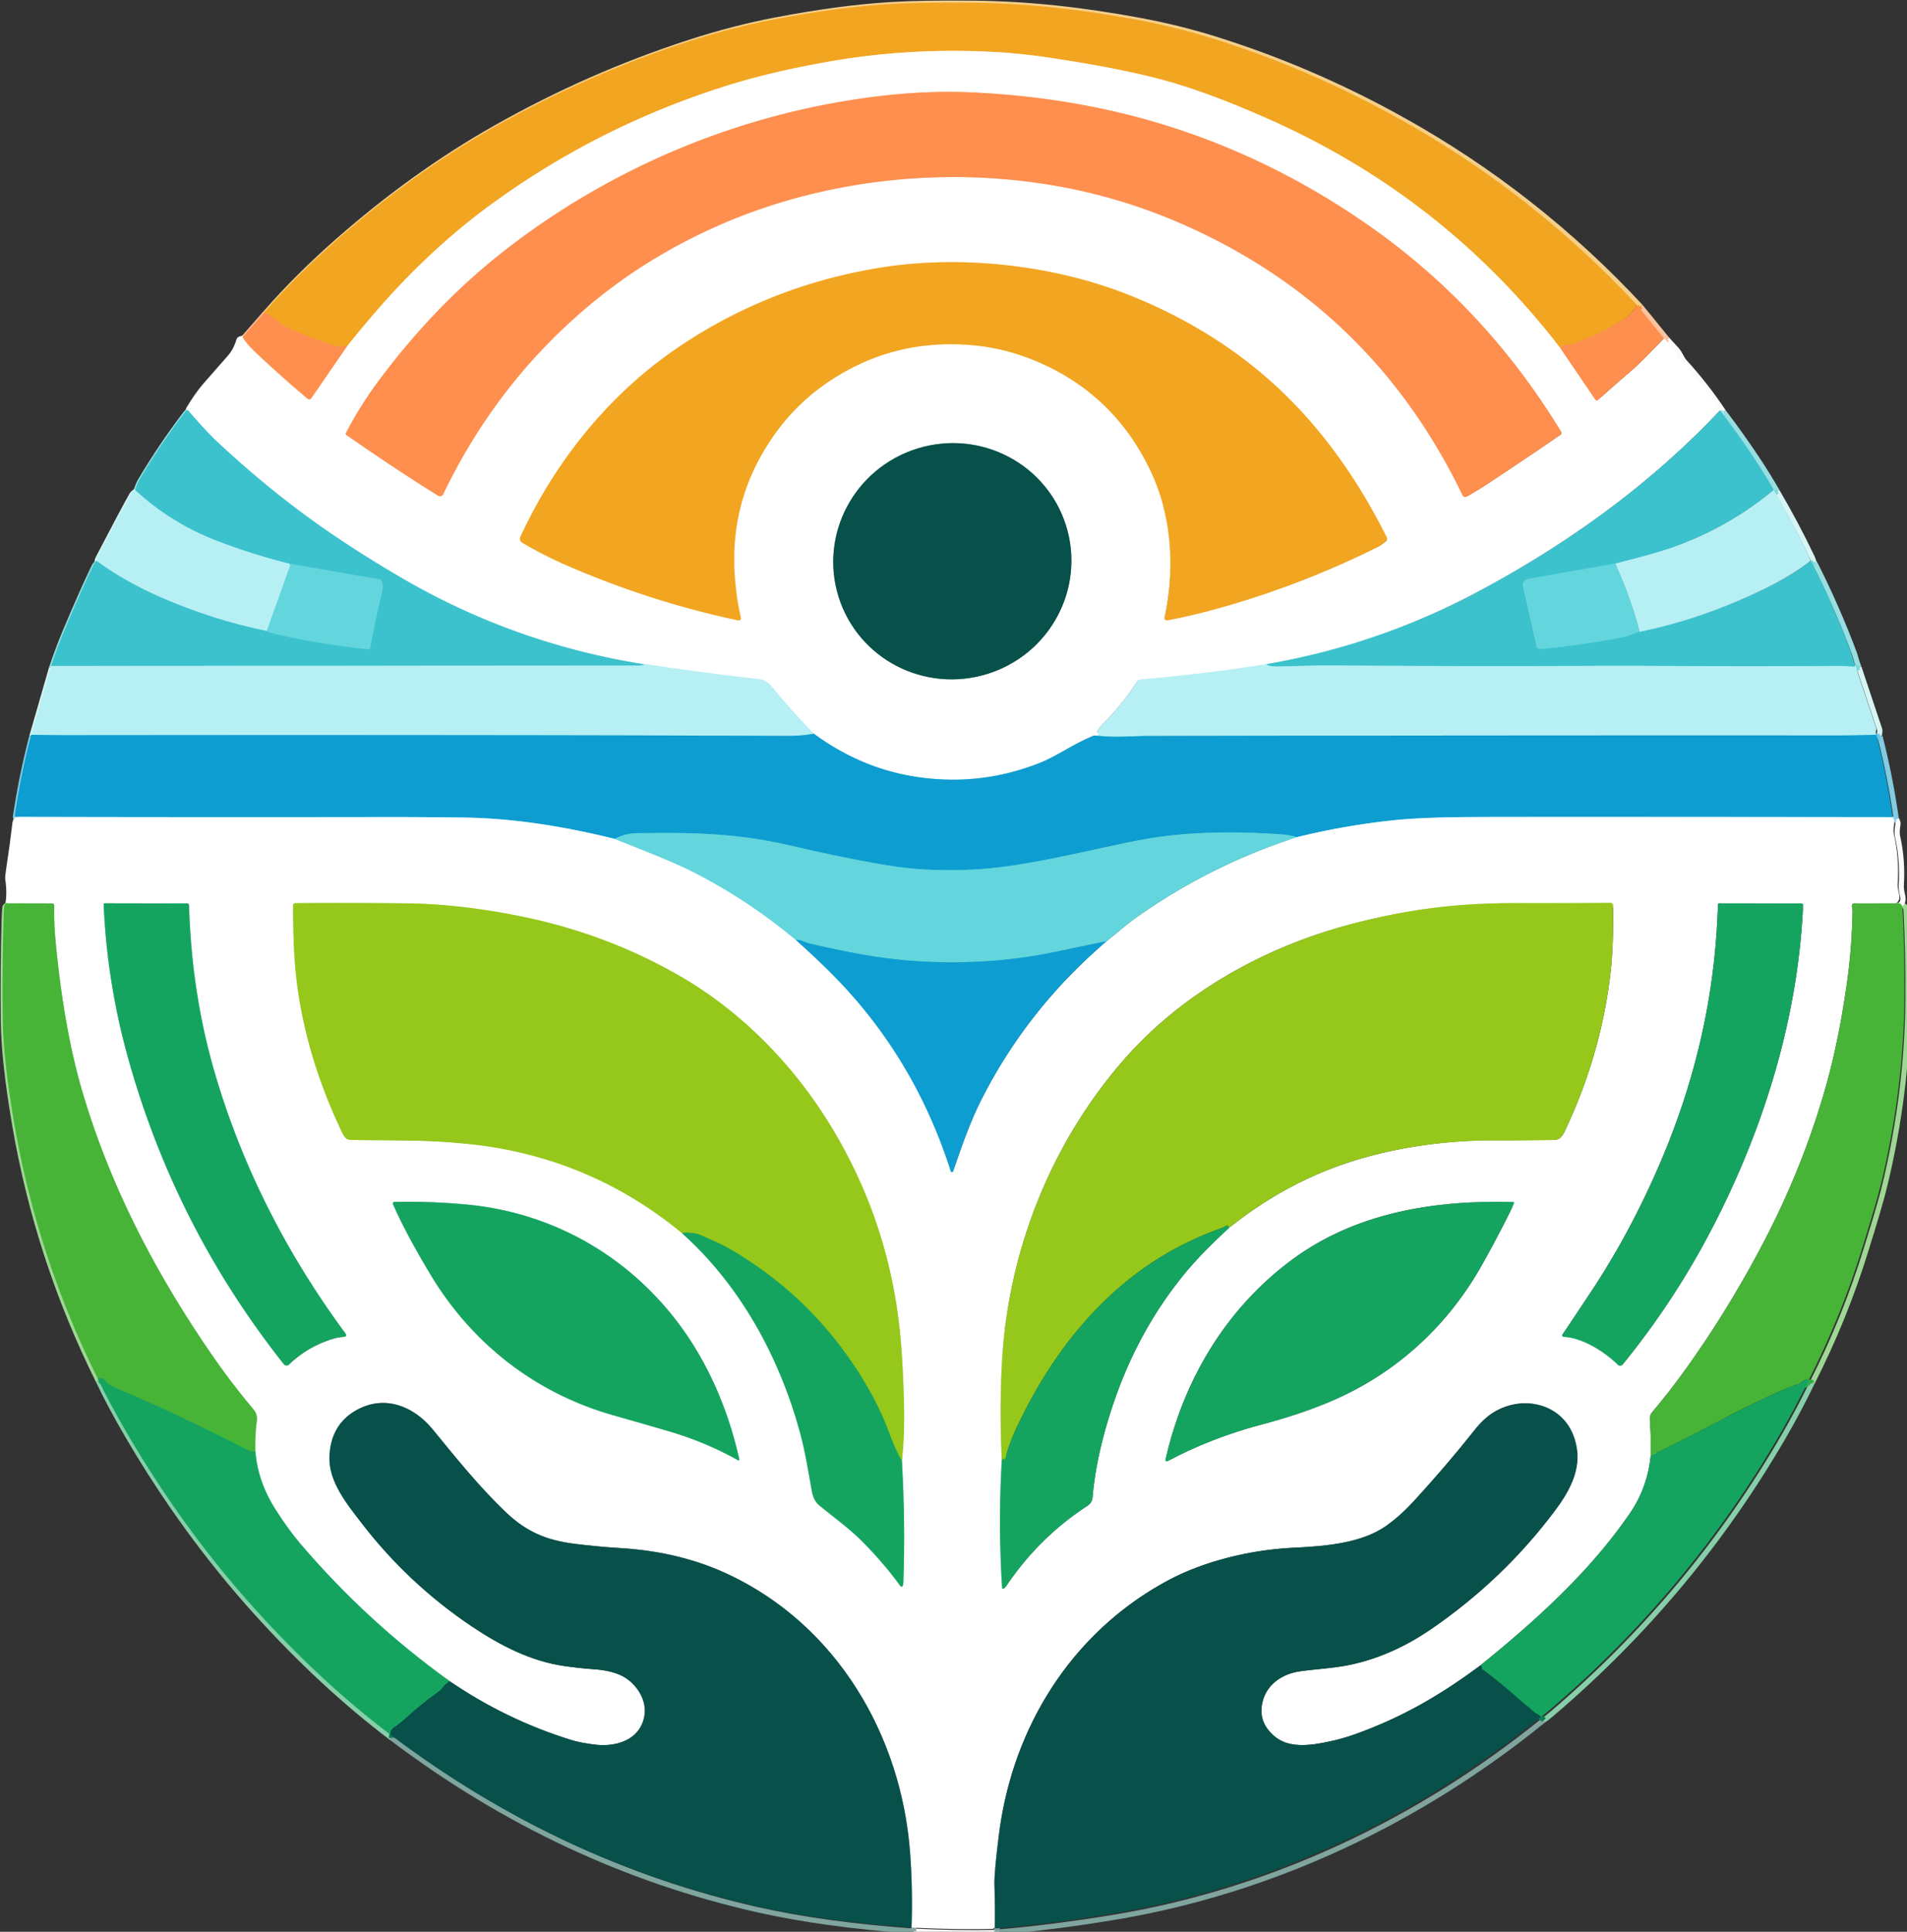 <?xml version="1.0" encoding="UTF-8" standalone="yes"?>
<svg width="194.124mm" height="196.59mm" viewBox="0 0 194.124 196.59" version="1.1" id="svg1" inkscape:export-filename="FiiZ_Logo_Vektor.svg" inkscape:export-xdpi="96" inkscape:export-ydpi="96" xmlns:inkscape="http://www.inkscape.org/namespaces/inkscape" xmlns:sodipodi="http://sodipodi.sourceforge.net/DTD/sodipodi-0.dtd" xmlns="http://www.w3.org/2000/svg" xmlns:svg="http://www.w3.org/2000/svg">
  <rect x="0" y="0" width="194.124" height="196.59" fill="#333333" stroke="none"/>
  <sodipodi:namedview id="namedview1" pagecolor="#ffffff" bordercolor="#000000" borderopacity="0.25" inkscape:showpageshadow="2" inkscape:pageopacity="0.0" inkscape:pagecheckerboard="0" inkscape:deskcolor="#d1d1d1" inkscape:document-units="mm" inkscape:export-bgcolor="#ffffff00"/>
  <defs id="defs1"/>
  <g inkscape:label="Ebene 1" inkscape:groupmode="layer" id="layer1" transform="translate(-8.884,-26.044)">
    <g stroke-width="2" fill="none" stroke-linecap="butt" id="g76" transform="matrix(0.265,0,0,0.265,-29.403,-8.502)">
      <path stroke="#fac4a0" vector-effect="non-scaling-stroke" d="m 246.6,250.41 -8.58,9.79" id="path1"/>
      <path stroke="#fbfcf9" vector-effect="non-scaling-stroke" d="m 238.02,260.2 -1.17,0.29 q -0.49,0.12 -0.63,0.61 -1.11,3.83 -3.44,6.49 -4.61,5.27 -9.46,10.79 c -2.45,2.79 -4.8,6.43 -6.47,9.23 q -0.22,0.38 0.25,0.83" id="path2"/>
      <path stroke="#99dee0" vector-effect="non-scaling-stroke" d="m 217.1,288.44 q -0.37,0.03 -0.63,0.1 -0.26,0.08 -0.48,0.37 -9.55,12.5 -17.58,26.04 -0.75,1.28 -1.76,4.06" id="path3"/>
      <path stroke="#d7f5f3" vector-effect="non-scaling-stroke" d="m 196.65,319.01 q -1.16,0.71 -1.57,1.44 -3.23,5.69 -12.91,24.29 -0.45,0.86 -0.32,1.47" id="path4"/>
      <path stroke="#99dee0" vector-effect="non-scaling-stroke" d="m 181.85,346.21 q -1.1,1.41 -1.3,1.83 -4.79,10.04 -10.97,24.74 -2.62,6.23 -5.25,13.94" id="path5"/>
      <path stroke="#d7f5f3" vector-effect="non-scaling-stroke" d="m 164.33,386.72 -7.62,26.45" id="path6"/>
      <path stroke="#82cbe1" vector-effect="non-scaling-stroke" d="m 156.71,413.17 q -3.94,15.08 -6.26,30.72 a 0.88,0.87 19.4 0 0 0.43,0.89 q 0.09,0.05 0.58,-0.02" id="path7"/>
      <path stroke="#fbfcf9" vector-effect="non-scaling-stroke" d="m 151.46,444.76 q -1.08,0.56 -1.19,1.51 -1.07,9.06 -2.46,18.07 -0.44,2.83 -0.31,3.66 0.83,5.52 -0.07,10" id="path8"/>
      <path stroke="#9fd795" vector-effect="non-scaling-stroke" d="m 147.43,478 q -0.2,-0.11 -0.62,0.17 -0.42,0.28 -0.46,0.79 -0.19,2.28 -0.25,4.55 -0.56,19.83 -0.32,38.99 0.18,15.48 4.38,39.96 8.85,51.55 32.14,98.29" id="path9"/>
      <path stroke="#86cfa9" vector-effect="non-scaling-stroke" d="m 182.3,660.75 q 4.26,9.09 11.4,21.29 21.6,36.92 48.98,67.27 25.32,28.07 52.2,48.43" id="path10"/>
      <path stroke="#7fa59e" vector-effect="non-scaling-stroke" d="m 294.88,797.74 q 64.61,48.85 140.62,65.99 25.37,5.73 59.92,8.23" id="path11"/>
      <path stroke="#fbfcf9" vector-effect="non-scaling-stroke" d="m 495.42,871.96 q 17.06,0.86 30.83,0.53 1.21,-0.03 1.21,-1.2" id="path12"/>
      <path stroke="#7fa59e" vector-effect="non-scaling-stroke" d="m 527.46,871.29 q -0.25,1.08 0.54,1.01 20.68,-1.74 44.24,-5.62 c 60.82,-10.04 117.59,-37.04 165.3,-75.79" id="path13"/>
      <path stroke="#86cfa9" vector-effect="non-scaling-stroke" d="m 737.54,790.89 q 0.98,-0.61 3.15,-2.46 53.89,-45.9 89.06,-106.63 5.77,-9.95 10.8,-20.34" id="path14"/>
      <path stroke="#9fd795" vector-effect="non-scaling-stroke" d="m 840.55,661.46 q 12.76,-25.04 20.98,-51.94 c 2.54,-8.31 5.21,-16.62 7.2,-24.95 5.36,-22.45 8.43,-46.07 8.65,-69.48 q 0.16,-17.66 -0.69,-35.09 -0.12,-2.46 -2.68,-1.99" id="path15"/>
      <path stroke="#fbfcf9" vector-effect="non-scaling-stroke" d="m 874.01,478.01 q 2.01,-0.84 1.27,-3.93 -0.55,-2.28 -0.46,-3.75 0.6,-9.81 -1.41,-18.68 c -0.34,-1.53 -0.12,-3.13 0.12,-4.64 q 0.16,-1.02 -0.62,-2.14" id="path16"/>
      <path stroke="#82cbe1" vector-effect="non-scaling-stroke" d="m 872.91,444.87 q -2.27,-16.01 -6.26,-31.71" id="path17"/>
      <path stroke="#d7f5f3" vector-effect="non-scaling-stroke" d="m 866.65,413.16 q -0.37,-0.62 -0.09,-1.71 0.12,-0.48 -0.04,-0.96 l -7.96,-23.87" id="path18"/>
      <path stroke="#99dee0" vector-effect="non-scaling-stroke" d="m 858.56,386.62 q -0.6,-1.36 -1,-2.84 -0.56,-2.03 -0.89,-2.89 -6.46,-17.2 -14.73,-33.62 -0.33,-0.66 -0.67,-0.98" id="path19"/>
      <path stroke="#d7f5f3" vector-effect="non-scaling-stroke" d="m 841.27,346.29 q -0.3,-1.12 -0.7,-1.97 -6.18,-12.95 -13.46,-25.34" id="path20"/>
      <path stroke="#99dee0" vector-effect="non-scaling-stroke" d="m 827.11,318.98 q -3.01,-5.31 -6.7,-10.94 -6.59,-10.05 -13.92,-19.63" id="path21"/>
      <path stroke="#fbfcf9" vector-effect="non-scaling-stroke" d="m 806.49,288.41 q -6.71,-10.1 -14.98,-19.16 c -0.97,-1.05 -1.71,-3.19 -2.92,-4.56 q -1.83,-2.06 -3.68,-4.02" id="path22"/>
      <path stroke="#fac4a0" vector-effect="non-scaling-stroke" d="m 784.91,260.67 -10.25,-12.6" id="path23"/>
      <path stroke="#f4cf8a" vector-effect="non-scaling-stroke" d="m 774.66,248.07 q -40.1,-43.1 -91.32,-71.65 -34.97,-19.5 -72.47,-31.18 -13.52,-4.22 -28.38,-6.99 c -21.73,-4.06 -42.62,-6.42 -64.03,-6.64 q -19.29,-0.2 -31.4,0.51 -19.89,1.18 -44.8,5.96 -16.08,3.09 -32.75,8.49 -38.82,12.58 -74.88,33 -31.16,17.66 -60.18,43.13 -15.53,13.63 -27.85,27.71" id="path24"/>
      <path stroke="#f89a38" vector-effect="non-scaling-stroke" d="m 774.66,248.07 q -3.19,3.97 -4.34,4.75 -8.26,5.59 -21.56,10.42 -0.46,0.17 -0.93,0.02 -1.84,-0.61 -2.75,1.27" id="path25"/>
      <path stroke="#f9d290" vector-effect="non-scaling-stroke" d="m 745.08,264.53 q -44.87,-58.29 -112.36,-88.19 -23.11,-10.24 -39.97,-14.86 -17.05,-4.66 -44.34,-8.73 -10.53,-1.57 -19.66,-2.11 -34.01,-2.02 -66.54,3.86 c -13.29,2.41 -26.08,5.26 -38.89,9.34 q -49.27,15.66 -90.48,45.94 -7.9,5.8 -15.59,12.49 -15.33,13.33 -29.28,29.68 -4.94,5.8 -9.67,11.68" id="path26"/>
      <path stroke="#f89a38" vector-effect="non-scaling-stroke" d="m 278.3,263.63 q -3.93,0.32 -5.05,-0.07 -9.58,-3.31 -17.85,-6.96 c -2.16,-0.95 -3.9,-2.8 -6,-4.13 q -1.53,-0.97 -2.8,-2.06" id="path27"/>
      <path stroke="#ffc7a7" vector-effect="non-scaling-stroke" d="m 745.08,264.53 13.43,19.77 a 0.66,0.66 0 0 0 0.98,0.12 q 5.86,-5.29 11.95,-10.49 c 4.73,-4.03 9.02,-8.72 13.47,-13.26" id="path28"/>
      <path stroke="#9ee1e6" vector-effect="non-scaling-stroke" d="m 806.49,288.41 c -26.85,28.5 -58.35,51.14 -92.55,69.44 q -38.7,20.72 -82.06,28.18" id="path29"/>
      <path stroke="#dbf8fa" vector-effect="non-scaling-stroke" d="m 631.88,386.03 q -23.68,3.75 -47.62,5.8 -1.61,0.13 -2.45,1.47 -5.1,8.1 -12.37,15.26 -1.43,1.4 -2.47,3.15 -0.14,0.23 -0.12,0.5 0.01,0.16 0.18,0.21 a 0.45,0.44 -78 0 1 0.32,0.51 q -0.16,0.91 -1.67,0.51" id="path30"/>
      <path stroke="#86cee8" vector-effect="non-scaling-stroke" d="m 565.68,413.44 q -4.92,2.07 -10.17,5.07 -6.81,3.9 -10.04,5.21 -24.28,9.82 -50.23,5.31 -19.99,-3.48 -37.43,-16.27" id="path31"/>
      <path stroke="#dbf8fa" vector-effect="non-scaling-stroke" d="m 457.81,412.76 q -8.43,-8.64 -15.93,-17.82 c -1.68,-2.05 -3.04,-2.94 -5.56,-3.22 q -21.24,-2.36 -42.66,-5.65 -0.37,-0.06 -0.73,0 -0.37,0.06 -0.69,-0.05" id="path32"/>
      <path stroke="#9ee1e6" vector-effect="non-scaling-stroke" d="m 392.24,386.02 q -50.37,-8.04 -94.18,-33.85 -18.07,-10.64 -32.35,-20.86 -18.77,-13.42 -37.18,-30.59 -4.59,-4.28 -11.43,-12.28" id="path33"/>
      <path stroke="#ffc7a7" vector-effect="non-scaling-stroke" d="m 238.02,260.2 q 1.59,2.69 5.73,6.56 9.54,8.94 19.27,17.15 a 1.01,1 -52.6 0 0 1.47,-0.2 l 13.81,-20.08" id="path34"/>
      <path stroke="#62c7e2" vector-effect="non-scaling-stroke" d="m 457.81,412.76 q -4.54,0.89 -10.81,0.86 -93.51,-0.44 -276,-0.28 -6.73,0.01 -14.29,-0.17" id="path35"/>
      <path stroke="#62c7e2" vector-effect="non-scaling-stroke" d="m 866.65,413.16 q -7.64,0.28 -14.9,0.28 -133.38,-0.07 -266.77,0.2 -0.04,0 -7.96,0.25 -5.33,0.18 -11.34,-0.45" id="path36"/>
      <path stroke="#7ad9e1" vector-effect="non-scaling-stroke" d="m 392.24,386.02 q 0.03,0.26 0.32,0.3 0.62,0.11 0.03,0.06 -0.15,-0.01 -0.29,-0.03 -0.37,-0.06 -0.75,0.08 -0.37,0.13 -0.77,0.13 l -226.45,0.16" id="path37"/>
      <path stroke="#7ad9e1" vector-effect="non-scaling-stroke" d="m 181.85,346.21 q 10.86,8.03 24.86,14.12 20.08,8.71 40.63,12.89" id="path38"/>
      <path stroke="#4fccd5" vector-effect="non-scaling-stroke" d="m 247.34,373.22 q 2.27,0.96 3.66,1.28 17,3.85 35.19,5.78 a 0.91,0.9 8.2 0 0 0.99,-0.73 q 1.93,-10.53 4.48,-21.17 0.49,-2.03 0.06,-3.92 a 1.46,1.44 88.1 0 0 -1.17,-1.11 l -34.41,-5.94" id="path39"/>
      <path stroke="#7ad9e1" vector-effect="non-scaling-stroke" d="m 256.14,347.41 q -14.29,-3.55 -28.03,-8.84 -17.66,-6.8 -31.46,-19.56" id="path40"/>
      <path stroke="#7ad9e1" vector-effect="non-scaling-stroke" d="m 827.11,318.98 q -20.64,17.07 -45.86,24.34 -7.44,2.14 -15.09,4" id="path41"/>
      <path stroke="#4fccd5" vector-effect="non-scaling-stroke" d="m 766.16,347.32 -33.68,5.93 q -2.5,0.44 -1.93,2.91 l 5.17,22.74 a 1.68,1.68 0 0 0 1.8,1.3 q 15.06,-1.45 29.49,-4.12 4.67,-0.86 8.48,-2.53" id="path42"/>
      <path stroke="#7ad9e1" vector-effect="non-scaling-stroke" d="m 775.49,373.55 q 24.58,-4.99 48.54,-16.73 10.3,-5.05 17.24,-10.53" id="path43"/>
      <path stroke="#7ad9e1" vector-effect="non-scaling-stroke" d="m 858.56,386.62 q -0.33,0.2 -0.53,0.29 -0.18,0.08 -0.57,0.05 -2.8,-0.26 -5.47,-0.24 -36.14,0.19 -72.83,-0.03 -10.03,-0.06 -19.98,-0.01 -51.21,0.26 -101.24,-0.17 c -7.03,-0.06 -14.58,0.3 -21.69,0.41 q -3.38,0.05 -4.37,-0.89" id="path44"/>
      <path stroke="#86cee8" vector-effect="non-scaling-stroke" d="M 872.91,444.87 Q 759.23,444.74 722,444.8 c -12.6,0.03 -29.15,-0.07 -42.46,1.4 q -18.25,2.02 -35.89,6.36" id="path45"/>
      <path stroke="#38bad6" vector-effect="non-scaling-stroke" d="m 643.65,452.56 q -2.4,-0.86 -7.15,-1.18 -22.01,-1.49 -40.33,0.38 -8.59,0.88 -19.37,3.17 c -15.71,3.33 -32.03,7.28 -47.36,9.17 q -13.96,1.73 -29.94,0.82 -8.11,-0.47 -19.78,-2.64 -15.14,-2.81 -29.94,-6.29 -9.4,-2.21 -17.75,-3.3 c -14.82,-1.93 -27.77,-1.85 -42.03,-1.68 q -4.95,0.06 -8.79,2.22" id="path46"/>
      <path stroke="#86cee8" vector-effect="non-scaling-stroke" d="m 381.21,453.23 q -31.6,-7.85 -57.96,-8.21 -16.37,-0.22 -32.75,-0.19 -69.52,0.1 -139.04,-0.07" id="path47"/>
      <path stroke="#8de3e8" vector-effect="non-scaling-stroke" d="m 256.14,347.41 q -0.01,0.21 0.08,0.38 0.14,0.26 0.04,0.53 l -8.92,24.9" id="path48"/>
      <path stroke="#8de3e8" vector-effect="non-scaling-stroke" d="m 775.49,373.55 q -3.45,-13.41 -9.33,-26.23" id="path49"/>
      <path stroke="#38bad6" vector-effect="non-scaling-stroke" d="m 570.45,492.58 q -8.22,1.69 -16.15,3.38 -9.91,2.12 -17.02,3.04 -26.9,3.49 -53.59,-0.16 -10.28,-1.41 -27.59,-5.38 -0.85,-0.2 -2.57,-0.93 -1.52,-0.65 -2.72,-0.51" id="path50"/>
      <path stroke="#b1ebee" vector-effect="non-scaling-stroke" d="m 381.21,453.23 c 10.59,4.3 22,8.48 31.43,13.37 q 20.51,10.64 38.17,25.42" id="path51"/>
      <path stroke="#86cee8" vector-effect="non-scaling-stroke" d="m 450.81,492.02 q 11.61,10.33 19.49,18.94 27.37,29.93 40.19,70.04 0.12,0.35 0.46,0.38 a 0.44,0.43 11.9 0 0 0.45,-0.29 c 3.38,-9.89 6.68,-19.46 11.5,-28.81 q 17.62,-34.19 47.55,-59.7" id="path52"/>
      <path stroke="#b1ebee" vector-effect="non-scaling-stroke" d="m 570.45,492.58 q 2.73,-2.24 5.73,-4.71 3.19,-2.65 5.86,-4.53 28.29,-20.01 61.61,-30.78" id="path53"/>
      <path stroke="#a3da9c" vector-effect="non-scaling-stroke" d="m 874.01,478.01 -15.91,0.01 a 0.86,0.84 8.9 0 0 -0.81,0.58 q -0.15,0.45 -0.03,0.95 0.22,0.9 0.2,1.82 -0.3,13.23 -1.81,24.68 c -1.85,13.96 -4.65,29.01 -8.55,42.71 q -8.66,30.36 -23.36,58.64 -14.11,27.13 -31.07,50.59 -5.77,7.99 -12.17,15.57 -1.15,1.36 -1.03,2.94 0.46,6.36 0.35,13.93" id="path54"/>
      <path stroke="#8ad2b0" vector-effect="non-scaling-stroke" d="m 779.82,690.43 q -1.3,12.34 -7.9,22.01 c -15.44,22.62 -36.52,41.61 -57.7,58.72" id="path55"/>
      <path stroke="#84a8a5" vector-effect="non-scaling-stroke" d="m 714.22,771.16 c -15.4,11.46 -30.35,20.13 -48.64,26.6 q -4.5,1.59 -9.47,2.64 c -7.23,1.54 -15.66,2.83 -21.42,-2.35 q -6.15,-5.53 -4.19,-13.11 c 1.74,-6.67 7.59,-10.54 14.23,-11.52 6.22,-0.91 12.57,-1.14 18.79,-2.4 q 16.44,-3.33 31.72,-13.81 27.88,-19.12 47.68,-45.58 c 6.16,-8.23 10.92,-17.2 7.59,-27.68 -4.3,-13.53 -19.71,-17.14 -31.15,-10.14 q -3.72,2.27 -7.27,6.74 -11.14,14.02 -23.51,27.48 -5.06,5.52 -10.41,9.33 c -9.6,6.83 -23.57,7.93 -35.92,8.52 -16.59,0.8 -34.63,5.22 -48.55,12.77 -36.7,19.89 -59.4,56.23 -64.64,97.36 q -1.92,15.09 -1.76,19.74 0.27,7.77 0.16,15.54" id="path56"/>
      <path stroke="#84a8a5" vector-effect="non-scaling-stroke" d="m 495.42,871.96 q 0.49,-14.77 -0.56,-28.83 C 491.47,797.94 466.65,755.71 424.94,736.1 q -18.34,-8.63 -41.14,-10.06 -9.46,-0.59 -18.07,-1.69 c -10.52,-1.34 -18.38,-4.52 -26.33,-12.1 -10.27,-9.8 -19.03,-20.7 -28.26,-31.97 -7.23,-8.81 -18.29,-13.31 -29.05,-7.45 q -10.2,5.55 -10.64,18.05 c -0.33,9.63 6.81,18.28 12.31,25.44 q 17.96,23.36 42.41,39.79 c 11.09,7.45 22.69,13.38 35.59,15.25 q 5.71,0.83 11.68,1.26 5.69,0.4 9.73,2.15 c 5.54,2.38 10.28,8.78 9.54,15.06 -1.13,9.6 -10.32,12.73 -18.74,11.8 q -5.6,-0.62 -9.73,-1.9 -24.87,-7.76 -46.59,-22.6" id="path57"/>
      <path stroke="#8ad2b0" vector-effect="non-scaling-stroke" d="m 317.65,777.13 q -31.75,-22.8 -57.31,-52.73 -4.67,-5.47 -9.67,-13.33 -6.79,-10.67 -7.75,-22.52" id="path58"/>
      <path stroke="#a3da9c" vector-effect="non-scaling-stroke" d="m 242.92,688.55 q -0.14,-5.77 0.58,-11.26 c 0.27,-2.04 -0.19,-3.38 -1.44,-4.87 q -8.21,-9.76 -15.31,-20 C 204.74,620.65 187.24,587.08 176.46,550.63 q -7.33,-24.81 -10.45,-59.07 -0.59,-6.49 -0.42,-12.65 a 0.85,0.84 1.3 0 0 -0.84,-0.87 L 147.43,478" id="path59"/>
      <path stroke="#0f7a55" vector-effect="non-scaling-stroke" d="m 737.54,790.89 q -0.55,-0.66 -1.63,-1.21 c -1.52,-0.78 -2.19,-1.91 -3.52,-2.85 q -1.07,-0.76 -1.99,-1.59 -7.71,-6.94 -15.29,-12.6 -0.32,-0.24 -0.21,-0.63 0.1,-0.38 -0.23,-0.58 l -0.45,-0.27" id="path60"/>
      <path stroke="#0f7a55" vector-effect="non-scaling-stroke" d="m 317.65,777.13 q -1.12,0.69 -2.17,2.03 -1.22,1.53 -2.41,2.38 -6,4.25 -11.64,9.36 -2.75,2.51 -5,4.02 -1.69,1.13 -1.55,2.82" id="path61"/>
      <path stroke="#2eac4c" vector-effect="non-scaling-stroke" d="m 242.92,688.55 c -0.57,0.35 -1.62,0.43 -2.26,0.08 q -6.65,-3.54 -23.37,-11.59 -14.76,-7.1 -27.7,-12.43 -1.73,-0.71 -3.29,-1.72 -0.42,-0.27 -0.66,-0.7 -1.13,-2.05 -3.34,-1.44" id="path62"/>
      <path stroke="#2eac4c" vector-effect="non-scaling-stroke" d="m 840.55,661.46 q -0.3,-0.62 -1.29,-0.16 c -1.05,0.48 -1.87,1.36 -2.9,1.7 -6.27,2.1 -11.76,4.95 -17.58,7.69 q -4.51,2.13 -8.94,4.49 -14.7,7.82 -30.02,15.25" id="path63"/>
      <path stroke="#ffc7a7" vector-effect="non-scaling-stroke" d="m 420.37,217.63 c 34.06,-15.18 72.99,-21.31 110.48,-18.17 24.58,2.06 47.94,7.91 70.78,18.19 q 62.27,28.02 96.25,85.58 5.21,8.83 9.52,17.8 a 1.19,1.19 0 0 0 1.66,0.52 q 4.26,-2.44 8.1,-4.97 13.38,-8.8 27.86,-18.76 a 0.97,0.95 57.3 0 0 0.27,-1.3 q -29.59,-48.57 -75.19,-80.06 -36.37,-25.12 -77.11,-37.75 -35.07,-10.87 -74.95,-12.63 -20.58,-0.91 -44.43,2.74 c -47.37,7.25 -92.01,26.13 -130.06,54.52 -20.77,15.49 -37.66,32.98 -52.97,53.43 q -7.15,9.55 -12.78,20.34 a 0.59,0.59 0 0 0 0.19,0.77 q 17.96,12.53 35.25,23.33 a 1.4,1.39 -61.1 0 0 2,-0.58 q 21,-43.82 58.02,-74.15 20.97,-17.19 47.11,-28.85" id="path64"/>
      <path stroke="#f9d290" vector-effect="non-scaling-stroke" d="m 613.64,364.49 c 21.34,-5.98 41.47,-13.78 61.02,-23.51 q 1.83,-0.92 3.34,-2.37 a 1.16,1.16 0 0 0 0.23,-1.35 Q 665.35,311.39 648.09,291.8 628.54,269.6 601.98,254.88 579.14,242.22 555.41,236.62 c -22.88,-5.4 -48.08,-6.9 -71.76,-3.12 q -42.83,6.83 -78.15,30.77 c -26.3,17.84 -47.07,43.51 -60.59,72.81 a 1.71,1.7 -62.4 0 0 0.68,2.19 q 8.51,5.02 17.59,8.94 32.01,13.85 65.21,20.89 1.66,0.35 1.27,-1.3 -1.52,-6.59 -2.18,-14.51 -2.57,-30.92 15.56,-56.1 9.43,-13.1 23.45,-21.74 24.33,-15.02 53.71,-11.98 14.62,1.52 28.7,8.54 25.82,12.88 38.58,39.9 c 8.26,17.48 9.23,37.93 5.31,56.21 a 0.88,0.88 0 0 0 1.03,1.05 q 9.69,-1.85 19.82,-4.68" id="path65"/>
      <path stroke="#84a8a5" vector-effect="non-scaling-stroke" d="m 554.876,332.795 a 45.85,45.39 -17.3 0 0 -57.274,-29.702 45.85,45.39 -17.3 0 0 -30.278,56.971 45.85,45.39 -17.3 0 0 57.274,29.702 45.85,45.39 -17.3 0 0 30.278,-56.971" id="path66"/>
      <path stroke="#8ad2b0" vector-effect="non-scaling-stroke" d="m 406.99,604.77 c 22.57,20.18 37.66,47.85 45.56,76.99 2,7.35 3.18,15.05 4.54,22.49 q 0.66,3.56 2.87,5.37 c 5.6,4.59 11.71,8.95 16.97,14.3 q 7.78,7.89 14.13,16.58 0.56,0.77 1,-0.08 0.17,-0.33 0.2,-1.17 0.8,-23.64 -0.58,-46.9" id="path67"/>
      <path stroke="#cae48d" vector-effect="non-scaling-stroke" d="m 491.68,692.35 q 1.08,-9.49 0.82,-21.35 -0.36,-16.18 -1.51,-27.75 -4.25,-42.64 -26.38,-79.17 c -13.93,-23.01 -33.63,-43.56 -56.95,-57.3 q -28.33,-16.68 -61.61,-23.57 -24.16,-5.01 -45.8,-5.21 -22.91,-0.22 -41.93,-0.05 a 0.87,0.86 89.7 0 0 -0.85,0.87 c 0.03,10.79 0.28,21.62 1.8,32.28 q 3.92,27.48 17.04,54.99 c 0.7,1.47 1.44,2.85 3.32,2.9 12.23,0.29 24.49,-0.03 36.38,0.81 q 10.06,0.72 16.49,1.7 41.9,6.36 74.49,33.27" id="path68"/>
      <path stroke="#55b63d" vector-effect="non-scaling-stroke" d="m 491.68,692.35 q -2.27,-3.59 -4.94,-10.84 -4.87,-13.25 -14.38,-27.15 -18.24,-26.63 -46.24,-43.06 c -3.78,-2.22 -7.68,-3.84 -11.75,-5.66 q -2.62,-1.17 -7.38,-0.87" id="path69"/>
      <path stroke="#8ad2b0" vector-effect="non-scaling-stroke" d="m 530.14,692.31 q -1.44,24.45 0.13,49.02 a 0.31,0.31 0 0 0 0.38,0.28 q 0.58,-0.14 0.9,-0.62 12.69,-18.96 31.38,-31.16 1.97,-1.28 2.16,-3.49 1.5,-17.58 8.78,-38.27 9.34,-26.52 26.48,-47.47 6.69,-8.17 17.27,-17.78" id="path70"/>
      <path stroke="#cae48d" vector-effect="non-scaling-stroke" d="m 617.62,602.82 q 21.8,-17.54 47.38,-25.63 c 16.88,-5.33 35.87,-8.02 54.36,-7.98 q 11.66,0.03 23.21,-0.19 c 2.65,-0.05 3.59,-2.18 4.54,-4.2 q 13.72,-29.26 17.24,-60.31 c 0.97,-8.58 1.04,-17.24 0.94,-25.79 a 0.9,0.89 -0.6 0 0 -0.91,-0.88 q -16.86,0.13 -35.95,0.09 -10.93,-0.02 -20.65,0.69 -22.08,1.59 -45.41,7.99 c -32.11,8.8 -62.89,26.19 -84.78,51.02 -28.04,31.81 -44.8,73.31 -47.31,115.87 q -1.09,18.65 -0.14,38.81" id="path71"/>
      <path stroke="#55b63d" vector-effect="non-scaling-stroke" d="m 617.62,602.82 q -0.39,-1.25 -1.53,-0.57 -0.71,0.42 -1.47,0.69 -22.84,8.12 -40.6,23.94 c -16.86,15.03 -29.21,33.4 -38.69,53.92 q -2.12,4.6 -3.88,10.69 a 0.54,0.54 0 0 1 -0.99,0.11 q -0.12,-0.21 -0.08,-0.46 0,-0.03 -0.02,-0.04 -0.03,-0.02 -0.04,0.01 -0.02,0.02 -0.01,0.05 0.11,0.69 -0.17,1.15" id="path72"/>
      <path stroke="#8ad2b0" vector-effect="non-scaling-stroke" d="m 184.6,478.39 c 0.72,18.18 3.62,37.5 8.42,55.55 q 17.87,67.02 60.88,121.32 a 1.34,1.34 0 0 0 1.97,0.14 q 7.61,-7.28 17.63,-10.1 1.6,-0.45 3.23,-0.51 1.83,-0.08 0.74,-1.55 -34.27,-46.5 -49.86,-99.11 c -6.3,-21.27 -9.54,-43.2 -10.17,-65.38 a 0.72,0.71 89.2 0 0 -0.71,-0.7 l -31.74,-0.06 a 0.39,0.38 -1.4 0 0 -0.39,0.4" id="path73"/>
      <path stroke="#8ad2b0" vector-effect="non-scaling-stroke" d="m 803.34,603.15 c 20.14,-38.74 33.18,-81.39 35.09,-124.46 a 0.63,0.63 0 0 0 -0.63,-0.66 L 806.28,478 q -0.58,0 -0.6,0.58 -0.16,4.96 -0.49,9.96 -2.95,45.19 -21.45,88.62 -11.6,27.22 -27.01,50.43 -5.43,8.18 -10.81,16.22 a 0.61,0.61 0 0 0 0.48,0.95 c 7.27,0.35 15.85,5.85 20.72,10.71 a 1.27,1.27 0 0 0 1.88,-0.1 q 19.79,-24.26 34.34,-52.22" id="path74"/>
      <path stroke="#8ad2b0" vector-effect="non-scaling-stroke" d="m 296.01,593.97 c 4.06,9.17 9.23,18.3 14.17,26.58 15.9,26.61 40.3,45.8 70.54,54.38 q 10.58,3 21.11,6.07 14.18,4.13 26.85,11.22 a 0.32,0.32 0 0 0 0.47,-0.35 c -5.11,-23.02 -15.39,-44.68 -31.35,-61.82 -19.53,-20.98 -45.42,-33.7 -74.15,-36.25 q -14.25,-1.26 -26.94,-0.95 -1.18,0.03 -0.7,1.12" id="path75"/>
      <path stroke="#8ad2b0" vector-effect="non-scaling-stroke" d="m 725.82,596.36 q 0.69,-1.41 1.31,-2.89 0.24,-0.58 -0.39,-0.6 c -29.97,-0.77 -60.27,4.05 -84.76,22.09 -25.42,18.72 -41.78,46.1 -48.78,76.71 q -0.33,1.46 0.99,0.75 16.59,-8.85 36.3,-14.06 13.51,-3.57 24.78,-8.21 c 25.58,-10.54 45.97,-28.85 59.6,-53.07 q 5.94,-10.58 10.95,-20.72" id="path76"/>
    </g>
    <path fill="#f2a521" d="m 175.559,57.134 q -0.844,1.05 -1.148,1.257 -2.185,1.479 -5.704,2.757 -0.122,0.045 -0.246,0.005 -0.487,-0.161 -0.728,0.336 -11.872,-15.423 -29.729,-23.334 -6.115,-2.709 -10.575,-3.932 -4.511,-1.233 -11.732,-2.31 -2.786,-0.415 -5.202,-0.558 -8.998,-0.534 -17.605,1.021 c -3.516,0.638 -6.9,1.392 -10.29,2.471 q -13.036,4.143 -23.939,12.155 -2.09,1.535 -4.125,3.305 -4.056,3.527 -7.747,7.853 -1.307,1.535 -2.559,3.09 -1.04,0.085 -1.336,-0.019 -2.535,-0.876 -4.723,-1.841 c -0.572,-0.251 -1.032,-0.741 -1.587,-1.093 q -0.405,-0.257 -0.741,-0.545 3.26,-3.725 7.369,-7.332 7.678,-6.739 15.923,-11.411 9.541,-5.403 19.812,-8.731 4.411,-1.429 8.665,-2.246 6.591,-1.265 11.853,-1.577 3.204,-0.188 8.308,-0.135 c 5.665,0.058 11.192,0.683 16.941,1.757 q 3.932,0.733 7.509,1.849 9.922,3.09 19.174,8.25 13.552,7.554 24.162,18.957 z" id="path78" style="stroke-width:0.265"/>
    <path fill="#ffffff" d="m 167.733,61.489 3.553,5.231 a 0.175,0.175 0 0 0 0.259,0.032 q 1.55,-1.4 3.162,-2.775 c 1.251,-1.066 2.387,-2.307 3.564,-3.508 q 0.489,0.519 0.974,1.064 c 0.32,0.362 0.516,0.929 0.773,1.206 q 2.188,2.397 3.963,5.069 c -7.104,7.541 -15.438,13.531 -24.487,18.373 q -10.239,5.482 -21.712,7.456 -6.265,0.992 -12.599,1.535 -0.426,0.034 -0.648,0.389 -1.349,2.143 -3.273,4.038 -0.378,0.37 -0.654,0.833 -0.037,0.061 -0.032,0.132 0.003,0.042 0.048,0.056 a 0.116,0.119 12 0 1 0.085,0.135 q -0.042,0.241 -0.442,0.135 -1.302,0.548 -2.691,1.341 -1.802,1.032 -2.656,1.378 -6.424,2.598 -13.29,1.405 -5.289,-0.921 -9.903,-4.305 -2.23,-2.286 -4.215,-4.715 c -0.445,-0.542 -0.804,-0.778 -1.471,-0.852 q -5.62,-0.624 -11.287,-1.495 -0.098,-0.016 -0.193,0 -0.098,0.016 -0.183,-0.013 -13.327,-2.127 -24.918,-8.956 -4.781,-2.815 -8.559,-5.519 -4.966,-3.551 -9.837,-8.094 -1.214,-1.132 -3.024,-3.249 -0.124,-0.119 -0.066,-0.22 c 0.442,-0.741 1.064,-1.704 1.712,-2.442 q 1.283,-1.46 2.503,-2.855 0.616,-0.704 0.91,-1.717 0.037,-0.13 0.167,-0.161 l 0.31,-0.077 q 0.421,0.712 1.516,1.736 2.524,2.365 5.099,4.538 a 0.265,0.267 37.4 0 0 0.389,-0.053 l 3.654,-5.313 q 1.251,-1.556 2.559,-3.09 3.691,-4.326 7.747,-7.853 2.035,-1.77 4.125,-3.305 10.903,-8.012 23.939,-12.155 c 3.389,-1.079 6.773,-1.834 10.29,-2.471 q 8.607,-1.556 17.605,-1.021 2.416,0.143 5.202,0.558 7.22,1.077 11.732,2.31 4.461,1.222 10.575,3.932 17.857,7.911 29.729,23.334 z M 81.82,49.08 c 9.012,-4.016 19.312,-5.638 29.231,-4.807 6.503,0.545 12.684,2.093 18.727,4.813 q 16.476,7.414 25.466,22.643 1.378,2.336 2.519,4.71 a 0.315,0.315 0 0 0 0.439,0.138 q 1.127,-0.646 2.143,-1.315 3.54,-2.328 7.371,-4.964 a 0.257,0.251 57.3 0 0 0.071,-0.344 q -7.829,-12.851 -19.894,-21.183 -9.623,-6.646 -20.402,-9.988 -9.279,-2.876 -19.831,-3.342 -5.445,-0.241 -11.755,0.725 C 83.373,38.084 71.562,43.079 61.495,50.59 55.999,54.689 51.531,59.316 47.48,64.727 q -1.892,2.527 -3.381,5.382 a 0.156,0.156 0 0 0 0.05,0.204 q 4.752,3.315 9.327,6.173 a 0.368,0.37 28.9 0 0 0.529,-0.153 q 5.556,-11.594 15.351,-19.619 5.548,-4.548 12.465,-7.633 z m 51.136,38.857 c 5.646,-1.582 10.972,-3.646 16.145,-6.22 q 0.484,-0.243 0.884,-0.627 a 0.307,0.307 0 0 0 0.061,-0.357 q -3.408,-6.845 -7.975,-12.028 -5.173,-5.874 -12.2,-9.768 -6.043,-3.35 -12.322,-4.831 c -6.054,-1.429 -12.721,-1.826 -18.986,-0.826 Q 87.231,55.086 77.886,61.42 C 70.927,66.14 65.432,72.932 61.855,80.684 a 0.45,0.452 27.6 0 0 0.18,0.579 q 2.252,1.328 4.654,2.365 8.469,3.664 17.253,5.527 0.439,0.093 0.336,-0.344 -0.402,-1.744 -0.577,-3.839 -0.68,-8.181 4.117,-14.843 2.495,-3.466 6.204,-5.752 6.437,-3.974 14.211,-3.17 3.868,0.402 7.594,2.26 6.832,3.408 10.208,10.557 c 2.185,4.625 2.442,10.036 1.405,14.872 a 0.233,0.233 0 0 0 0.273,0.278 q 2.564,-0.489 5.244,-1.238 z m -15.548,-8.386 a 12.009,12.131 72.7 0 0 -15.154,-7.859 12.009,12.131 72.7 0 0 -8.011,15.074 12.009,12.131 72.7 0 0 15.154,7.859 12.009,12.131 72.7 0 0 8.011,-15.074 z" id="path79" style="stroke-width:0.265"/>
    <path fill="#fe8f4e" d="m 81.82,49.08 q -6.916,3.085 -12.465,7.633 -9.795,8.025 -15.351,19.619 a 0.368,0.37 28.9 0 1 -0.529,0.153 q -4.575,-2.857 -9.327,-6.173 a 0.156,0.156 0 0 1 -0.05,-0.204 q 1.49,-2.855 3.381,-5.382 C 51.531,59.316 55.999,54.689 61.495,50.59 71.562,43.079 83.373,38.084 95.906,36.165 q 6.31,-0.966 11.755,-0.725 10.552,0.466 19.831,3.342 10.779,3.342 20.402,9.988 12.065,8.332 19.894,21.183 a 0.257,0.251 57.3 0 1 -0.071,0.344 q -3.831,2.635 -7.371,4.964 -1.016,0.669 -2.143,1.315 a 0.315,0.315 0 0 1 -0.439,-0.138 q -1.14,-2.373 -2.519,-4.71 -8.991,-15.229 -25.466,-22.643 c -6.043,-2.72 -12.224,-4.268 -18.727,-4.813 -9.919,-0.831 -20.219,0.791 -29.231,4.807 z" id="path80" style="stroke-width:0.265"/>
    <path fill="#f2a521" d="m 149.101,81.716 c -5.173,2.574 -10.499,4.638 -16.145,6.22 q -2.68,0.749 -5.244,1.238 a 0.233,0.233 0 0 1 -0.273,-0.278 c 1.037,-4.837 0.781,-10.247 -1.405,-14.872 q -3.376,-7.149 -10.208,-10.557 -3.725,-1.857 -7.594,-2.26 -7.773,-0.804 -14.211,3.17 -3.709,2.286 -6.204,5.752 -4.797,6.662 -4.117,14.843 0.175,2.095 0.577,3.839 0.103,0.437 -0.336,0.344 -8.784,-1.863 -17.253,-5.527 -2.402,-1.037 -4.654,-2.365 A 0.45,0.452 27.6 0 1 61.855,80.684 c 3.577,-7.752 9.073,-14.544 16.031,-19.264 q 9.345,-6.334 20.677,-8.141 c 6.265,-1 12.933,-0.603 18.986,0.826 q 6.279,1.482 12.322,4.831 7.027,3.895 12.2,9.768 4.567,5.183 7.975,12.028 a 0.307,0.307 0 0 1 -0.061,0.357 q -0.4,0.384 -0.884,0.627 z" id="path81" style="stroke-width:0.265"/>
    <path fill="#fe8f4e" d="m 175.559,57.134 2.712,3.334 c -1.177,1.201 -2.312,2.442 -3.564,3.508 q -1.611,1.376 -3.162,2.775 a 0.175,0.175 0 0 1 -0.259,-0.032 l -3.553,-5.231 q 0.241,-0.497 0.728,-0.336 0.124,0.04 0.246,-0.005 3.519,-1.278 5.704,-2.757 0.304,-0.206 1.148,-1.257 z" id="path82" style="stroke-width:0.265"/>
    <path fill="#fe8f4e" d="m 35.843,57.753 q 0.336,0.288 0.741,0.545 c 0.556,0.352 1.016,0.841 1.587,1.093 q 2.188,0.966 4.723,1.841 0.296,0.103 1.336,0.019 l -3.654,5.313 a 0.265,0.267 37.4 0 1 -0.389,0.053 q -2.574,-2.172 -5.099,-4.538 -1.095,-1.024 -1.516,-1.736 z" id="path83" style="stroke-width:0.265"/>
    <path fill="#3cc2cd" d="m 28.038,67.815 q 1.81,2.117 3.024,3.249 4.871,4.543 9.837,8.094 3.778,2.704 8.559,5.519 11.591,6.829 24.918,8.956 0.008,0.069 0.085,0.079 0.164,0.029 0.008,0.016 -0.04,-0.003 -0.077,-0.008 -0.098,-0.016 -0.198,0.021 -0.098,0.034 -0.204,0.034 l -59.915,0.042 q 0.696,-2.04 1.389,-3.688 1.635,-3.889 2.902,-6.546 0.053,-0.111 0.344,-0.484 2.873,2.125 6.578,3.736 5.313,2.305 10.75,3.41 0.601,0.254 0.968,0.339 4.498,1.019 9.311,1.529 a 0.241,0.238 8.2 0 0 0.262,-0.193 q 0.511,-2.786 1.185,-5.601 0.13,-0.537 0.016,-1.037 a 0.386,0.381 88.1 0 0 -0.31,-0.294 l -9.104,-1.572 q -3.781,-0.939 -7.416,-2.339 -4.673,-1.799 -8.324,-5.175 0.267,-0.736 0.466,-1.074 2.125,-3.582 4.651,-6.89 0.058,-0.077 0.127,-0.098 0.069,-0.019 0.167,-0.026 z" id="path84" style="stroke-width:0.265"/>
    <path fill="#3cc2cd" d="m 183.981,67.807 q 1.939,2.535 3.683,5.194 0.976,1.49 1.773,2.895 -5.461,4.516 -12.134,6.44 -1.968,0.566 -3.993,1.058 l -8.911,1.569 q -0.661,0.116 -0.511,0.77 l 1.368,6.017 a 0.444,0.444 0 0 0 0.476,0.344 q 3.985,-0.384 7.803,-1.09 1.236,-0.228 2.244,-0.669 6.503,-1.32 12.843,-4.426 2.725,-1.336 4.561,-2.786 0.09,0.085 0.177,0.259 2.188,4.344 3.897,8.895 0.087,0.228 0.235,0.765 0.106,0.392 0.265,0.751 -0.087,0.053 -0.14,0.077 -0.048,0.021 -0.151,0.013 -0.741,-0.069 -1.447,-0.064 -9.562,0.05 -19.27,-0.008 -2.654,-0.016 -5.286,-0.003 -13.549,0.069 -26.786,-0.045 c -1.86,-0.016 -3.858,0.079 -5.739,0.108 q -0.894,0.013 -1.156,-0.235 11.472,-1.974 21.712,-7.456 c 9.049,-4.842 17.383,-10.832 24.487,-18.373 z" id="path85" style="stroke-width:0.265"/>
    <path fill="#b7f0f4" d="m 22.627,75.903 q 3.651,3.376 8.324,5.175 3.635,1.4 7.416,2.339 -0.003,0.056 0.021,0.101 0.037,0.069 0.011,0.14 l -2.36,6.588 q -5.437,-1.106 -10.75,-3.41 -3.704,-1.611 -6.578,-3.736 -0.034,-0.161 0.085,-0.389 2.561,-4.921 3.416,-6.427 0.108,-0.193 0.415,-0.381 z" id="path86" style="stroke-width:0.265"/>
    <path fill="#b7f0f4" d="m 189.437,75.895 q 1.926,3.278 3.561,6.705 0.106,0.225 0.185,0.521 -1.836,1.45 -4.561,2.786 -6.339,3.106 -12.843,4.426 -0.913,-3.548 -2.469,-6.94 2.024,-0.492 3.993,-1.058 6.673,-1.924 12.134,-6.44 z" id="path87" style="stroke-width:0.265"/>
    <path fill="#62d6dc" d="m 173.31,83.393 q 1.556,3.392 2.469,6.94 -1.008,0.442 -2.244,0.669 -3.818,0.706 -7.803,1.09 a 0.444,0.444 0 0 1 -0.476,-0.344 l -1.368,-6.017 q -0.151,-0.654 0.511,-0.77 z" id="path88" style="stroke-width:0.265"/>
    <path fill="#62d6dc" d="m 38.368,83.417 9.104,1.572 a 0.386,0.381 88.1 0 1 0.31,0.294 q 0.114,0.5 -0.016,1.037 -0.675,2.815 -1.185,5.601 a 0.241,0.238 8.2 0 1 -0.262,0.193 q -4.813,-0.511 -9.311,-1.529 -0.368,-0.085 -0.968,-0.339 l 2.36,-6.588 q 0.026,-0.071 -0.011,-0.14 -0.024,-0.045 -0.021,-0.101 z" id="path89" style="stroke-width:0.265"/>
    <path fill="#b7f0f4" d="m 74.377,93.633 q 0.085,0.029 0.183,0.013 0.095,-0.016 0.193,0 5.667,0.87 11.287,1.495 c 0.667,0.074 1.027,0.31 1.471,0.852 q 1.984,2.429 4.215,4.715 -1.201,0.235 -2.86,0.228 -24.741,-0.116 -73.025,-0.074 -1.781,0.003 -3.781,-0.045 l 2.016,-6.998 59.915,-0.042 q 0.106,0 0.204,-0.034 0.101,-0.037 0.198,-0.021 0.037,0.005 0.077,0.008 0.156,0.013 -0.008,-0.016 -0.077,-0.011 -0.085,-0.079 z" id="path90" style="stroke-width:0.265"/>
    <path fill="#b7f0f4" d="m 137.782,93.635 q 0.262,0.249 1.156,0.235 c 1.881,-0.029 3.879,-0.124 5.739,-0.108 q 13.237,0.114 26.786,0.045 2.633,-0.013 5.286,0.003 9.708,0.058 19.27,0.008 0.706,-0.005 1.447,0.064 0.103,0.008 0.151,-0.013 0.053,-0.024 0.14,-0.077 l 2.106,6.316 q 0.042,0.127 0.011,0.254 -0.074,0.288 0.024,0.452 -2.021,0.074 -3.942,0.074 -35.29,-0.018 -70.583,0.053 -0.011,0 -2.106,0.066 -1.41,0.048 -3,-0.119 0.4,0.106 0.442,-0.135 a 0.116,0.119 12 0 0 -0.085,-0.135 q -0.045,-0.013 -0.048,-0.056 -0.005,-0.071 0.032,-0.132 0.275,-0.463 0.654,-0.833 1.924,-1.894 3.273,-4.038 0.222,-0.355 0.648,-0.389 6.334,-0.542 12.599,-1.535 z" id="path91" style="stroke-width:0.265"/>
    <path fill="#0d9dd0" d="m 12.06,100.816 q 2,0.048 3.781,0.045 48.284,-0.042 73.025,0.074 1.659,0.008 2.86,-0.228 4.614,3.384 9.903,4.305 6.866,1.193 13.29,-1.405 0.855,-0.347 2.656,-1.378 1.389,-0.794 2.691,-1.341 1.59,0.167 3,0.119 2.095,-0.066 2.106,-0.066 35.293,-0.071 70.583,-0.053 1.921,0 3.942,-0.074 1.056,4.154 1.656,8.39 -30.078,-0.034 -39.928,-0.018 c -3.334,0.008 -7.713,-0.018 -11.234,0.37 q -4.829,0.534 -9.496,1.683 -0.635,-0.228 -1.892,-0.312 -5.823,-0.394 -10.671,0.101 -2.273,0.233 -5.125,0.839 c -4.157,0.881 -8.475,1.926 -12.531,2.426 q -3.694,0.458 -7.922,0.217 -2.146,-0.124 -5.233,-0.699 -4.006,-0.743 -7.922,-1.664 -2.487,-0.585 -4.696,-0.873 c -3.921,-0.511 -7.347,-0.489 -11.12,-0.445 q -1.31,0.016 -2.326,0.587 -8.361,-2.077 -15.335,-2.172 -4.331,-0.058 -8.665,-0.05 -18.394,0.026 -36.788,-0.018 -0.13,0.018 -0.153,0.005 a 0.233,0.23 19.4 0 1 -0.114,-0.235 q 0.614,-4.138 1.656,-8.128 z" id="path92" style="stroke-width:0.265"/>
    <path fill="#ffffff" d="m 10.671,109.174 q 18.394,0.045 36.788,0.018 4.334,-0.008 8.665,0.05 6.974,0.095 15.335,2.172 c 2.802,1.138 5.821,2.244 8.316,3.537 q 5.427,2.815 10.099,6.726 3.072,2.733 5.157,5.011 7.242,7.919 10.634,18.531 0.032,0.093 0.122,0.101 a 0.116,0.114 11.9 0 0 0.119,-0.077 c 0.894,-2.617 1.767,-5.149 3.043,-7.623 q 4.662,-9.046 12.581,-15.796 0.722,-0.593 1.516,-1.246 0.844,-0.701 1.55,-1.199 7.485,-5.294 16.301,-8.144 4.667,-1.148 9.496,-1.683 c 3.522,-0.389 7.9,-0.362 11.234,-0.37 q 9.85,-0.016 39.928,0.018 0.206,0.296 0.164,0.566 c -0.064,0.4 -0.122,0.823 -0.032,1.228 q 0.532,2.347 0.373,4.942 -0.024,0.389 0.122,0.992 0.196,0.818 -0.336,1.04 l -4.21,0.003 a 0.228,0.222 8.9 0 0 -0.214,0.153 q -0.04,0.119 -0.008,0.251 0.058,0.238 0.053,0.482 -0.079,3.5 -0.479,6.53 c -0.489,3.694 -1.23,7.676 -2.262,11.3 q -2.291,8.033 -6.181,15.515 -3.733,7.178 -8.221,13.385 -1.527,2.114 -3.22,4.12 -0.304,0.36 -0.273,0.778 0.122,1.683 0.093,3.686 -0.344,3.265 -2.09,5.823 c -4.085,5.985 -9.663,11.009 -15.266,15.536 -4.075,3.032 -8.03,5.326 -12.869,7.038 q -1.191,0.421 -2.506,0.699 c -1.913,0.407 -4.143,0.749 -5.667,-0.622 q -1.627,-1.463 -1.109,-3.469 c 0.46,-1.765 2.008,-2.789 3.765,-3.048 1.646,-0.241 3.326,-0.302 4.972,-0.635 q 4.35,-0.881 8.393,-3.654 7.377,-5.059 12.615,-12.06 c 1.63,-2.178 2.889,-4.551 2.008,-7.324 -1.138,-3.58 -5.215,-4.535 -8.242,-2.683 q -0.984,0.601 -1.924,1.783 -2.947,3.709 -6.22,7.271 -1.339,1.46 -2.754,2.469 c -2.54,1.807 -6.236,2.098 -9.504,2.254 -4.389,0.212 -9.163,1.381 -12.846,3.379 -9.71,5.263 -15.716,14.878 -17.103,25.76 q -0.508,3.993 -0.466,5.223 0.071,2.056 0.042,4.112 0,0.31 -0.32,0.318 -3.643,0.087 -8.157,-0.14 0.13,-3.908 -0.148,-7.628 c -0.897,-11.957 -7.464,-23.13 -18.5,-28.319 q -4.852,-2.283 -10.885,-2.662 -2.503,-0.156 -4.781,-0.447 c -2.783,-0.355 -4.863,-1.196 -6.966,-3.201 -2.717,-2.593 -5.035,-5.477 -7.477,-8.459 -1.913,-2.331 -4.839,-3.522 -7.686,-1.971 q -2.699,1.468 -2.815,4.776 c -0.087,2.548 1.802,4.837 3.257,6.731 q 4.752,6.181 11.221,10.528 c 2.934,1.971 6.003,3.54 9.417,4.035 q 1.511,0.22 3.09,0.333 1.505,0.106 2.574,0.569 c 1.466,0.63 2.72,2.323 2.524,3.985 -0.299,2.54 -2.731,3.368 -4.958,3.122 q -1.482,-0.164 -2.574,-0.503 -6.58,-2.053 -12.327,-5.98 -8.401,-6.032 -15.163,-13.951 -1.236,-1.447 -2.559,-3.527 -1.797,-2.823 -2.051,-5.958 -0.037,-1.527 0.153,-2.979 c 0.071,-0.54 -0.05,-0.894 -0.381,-1.289 q -2.172,-2.582 -4.051,-5.292 C 24.768,155.712 20.138,146.83 17.286,137.186 q -1.939,-6.564 -2.765,-15.629 -0.156,-1.717 -0.111,-3.347 a 0.225,0.222 1.3 0 0 -0.222,-0.23 l -4.583,-0.011 q 0.238,-1.185 0.019,-2.646 -0.034,-0.22 0.082,-0.968 0.368,-2.384 0.651,-4.781 0.029,-0.251 0.315,-0.4 z m 67.609,42.336 c 5.972,5.339 9.964,12.66 12.054,20.37 0.529,1.945 0.841,3.982 1.201,5.95 q 0.175,0.942 0.759,1.421 c 1.482,1.214 3.098,2.368 4.49,3.784 q 2.058,2.088 3.739,4.387 0.148,0.204 0.265,-0.021 0.045,-0.087 0.053,-0.31 0.212,-6.255 -0.153,-12.409 0.286,-2.511 0.217,-5.649 -0.095,-4.281 -0.4,-7.342 -1.124,-11.282 -6.98,-20.947 c -3.686,-6.088 -8.898,-11.525 -15.068,-15.161 q -7.496,-4.413 -16.301,-6.236 -6.392,-1.326 -12.118,-1.378 -6.062,-0.058 -11.094,-0.013 a 0.23,0.228 89.7 0 0 -0.225,0.23 c 0.008,2.855 0.074,5.72 0.476,8.541 q 1.037,7.271 4.508,14.549 c 0.185,0.389 0.381,0.754 0.878,0.767 3.236,0.077 6.48,-0.008 9.626,0.214 q 2.662,0.191 4.363,0.45 11.086,1.683 19.709,8.803 z m 32.583,23.162 q -0.381,6.469 0.034,12.97 a 0.082,0.082 0 0 0 0.101,0.074 q 0.153,-0.037 0.238,-0.164 3.358,-5.016 8.303,-8.244 0.521,-0.339 0.572,-0.923 0.397,-4.651 2.323,-10.126 2.471,-7.017 7.006,-12.56 1.77,-2.162 4.569,-4.704 5.768,-4.641 12.536,-6.781 c 4.466,-1.41 9.491,-2.122 14.383,-2.111 q 3.085,0.008 6.141,-0.05 c 0.701,-0.013 0.95,-0.577 1.201,-1.111 q 3.63,-7.742 4.561,-15.957 c 0.257,-2.27 0.275,-4.561 0.249,-6.824 a 0.235,0.238 89.4 0 0 -0.241,-0.233 q -4.461,0.034 -9.512,0.024 -2.892,-0.005 -5.464,0.183 -5.842,0.421 -12.015,2.114 c -8.496,2.328 -16.64,6.929 -22.431,13.499 -7.419,8.416 -11.853,19.397 -12.517,30.657 q -0.288,4.934 -0.037,10.268 z M 19.439,118.072 c 0.191,4.81 0.958,9.922 2.228,14.698 q 4.728,17.732 16.108,32.099 a 0.355,0.355 0 0 0 0.521,0.037 q 2.013,-1.926 4.665,-2.672 0.423,-0.119 0.855,-0.135 0.484,-0.021 0.196,-0.41 Q 34.944,149.386 30.819,135.466 c -1.667,-5.628 -2.524,-11.43 -2.691,-17.298 A 0.191,0.188 89.2 0 0 27.94,117.982 l -8.398,-0.016 a 0.101,0.103 88.6 0 0 -0.103,0.106 z m 163.708,33.009 c 5.329,-10.25 8.779,-21.534 9.284,-32.93 a 0.167,0.167 0 0 0 -0.167,-0.175 l -8.34,-0.008 q -0.153,0 -0.159,0.153 -0.042,1.312 -0.13,2.635 -0.781,11.957 -5.675,23.447 -3.069,7.202 -7.146,13.343 -1.437,2.164 -2.86,4.292 a 0.161,0.161 0 0 0 0.127,0.251 c 1.924,0.093 4.194,1.548 5.482,2.834 a 0.336,0.336 0 0 0 0.497,-0.026 q 5.236,-6.419 9.086,-13.817 z M 48.916,148.653 c 1.074,2.426 2.442,4.842 3.749,7.033 4.207,7.041 10.663,12.118 18.664,14.388 q 2.799,0.794 5.585,1.606 3.752,1.093 7.104,2.969 a 0.085,0.085 0 0 0 0.124,-0.093 c -1.352,-6.091 -4.072,-11.822 -8.295,-16.357 -5.167,-5.551 -12.017,-8.916 -19.619,-9.591 q -3.77,-0.333 -7.128,-0.251 -0.312,0.008 -0.185,0.296 z m 113.721,0.632 q 0.183,-0.373 0.347,-0.765 0.064,-0.153 -0.103,-0.159 c -7.93,-0.204 -15.946,1.072 -22.426,5.845 -6.726,4.953 -11.054,12.197 -12.906,20.296 q -0.087,0.386 0.262,0.198 4.389,-2.342 9.604,-3.72 3.575,-0.945 6.556,-2.172 c 6.768,-2.789 12.163,-7.633 15.769,-14.041 q 1.572,-2.799 2.897,-5.482 z" id="path93" style="stroke-width:0.265"/>
    <path fill="#62d6dc" d="m 140.896,111.238 q -8.816,2.85 -16.301,8.144 -0.706,0.497 -1.55,1.199 -0.794,0.654 -1.516,1.246 -2.175,0.447 -4.273,0.894 -2.622,0.561 -4.503,0.804 -7.117,0.923 -14.179,-0.042 -2.72,-0.373 -7.3,-1.423 -0.225,-0.053 -0.68,-0.246 -0.402,-0.172 -0.72,-0.135 -4.673,-3.911 -10.099,-6.726 c -2.495,-1.294 -5.514,-2.4 -8.316,-3.537 q 1.016,-0.572 2.326,-0.587 c 3.773,-0.045 7.199,-0.066 11.12,0.445 q 2.209,0.288 4.696,0.873 3.916,0.921 7.922,1.664 3.088,0.574 5.233,0.699 4.228,0.241 7.922,-0.217 c 4.056,-0.5 8.374,-1.545 12.531,-2.426 q 2.852,-0.606 5.125,-0.839 4.847,-0.495 10.671,-0.101 1.257,0.085 1.892,0.312 z" id="path94" style="stroke-width:0.265"/>
    <path fill="#95c81a" d="m 100.687,174.683 q -0.601,-0.95 -1.307,-2.868 -1.289,-3.506 -3.805,-7.183 -4.826,-7.046 -12.234,-11.393 c -1,-0.587 -2.032,-1.016 -3.109,-1.498 q -0.693,-0.31 -1.953,-0.23 -8.623,-7.12 -19.709,-8.803 -1.701,-0.259 -4.363,-0.45 c -3.146,-0.222 -6.39,-0.138 -9.626,-0.214 -0.497,-0.013 -0.693,-0.378 -0.878,-0.767 q -3.471,-7.279 -4.508,-14.549 c -0.402,-2.82 -0.468,-5.686 -0.476,-8.541 a 0.23,0.228 89.7 0 1 0.225,-0.23 q 5.032,-0.045 11.094,0.013 5.726,0.053 12.118,1.378 8.805,1.823 16.301,6.236 c 6.17,3.635 11.382,9.073 15.068,15.161 q 5.855,9.665 6.98,20.947 0.304,3.061 0.4,7.342 0.069,3.138 -0.217,5.649 z" id="path95" style="stroke-width:0.265"/>
    <path fill="#95c81a" d="m 134.009,150.995 q -0.103,-0.331 -0.405,-0.151 -0.188,0.111 -0.389,0.183 -6.043,2.148 -10.742,6.334 c -4.461,3.977 -7.728,8.837 -10.237,14.266 q -0.561,1.217 -1.027,2.828 a 0.143,0.143 0 0 1 -0.262,0.029 q -0.032,-0.056 -0.021,-0.122 0,-0.008 -0.005,-0.011 -0.008,-0.005 -0.011,0.003 -0.005,0.005 -0.003,0.013 0.029,0.183 -0.045,0.304 -0.251,-5.334 0.037,-10.268 c 0.664,-11.261 5.099,-22.241 12.517,-30.657 5.792,-6.57 13.936,-11.171 22.431,-13.499 q 6.173,-1.693 12.015,-2.114 2.572,-0.188 5.464,-0.183 5.051,0.011 9.512,-0.024 a 0.235,0.238 89.4 0 1 0.241,0.233 c 0.026,2.262 0.008,4.553 -0.249,6.824 q -0.931,8.215 -4.561,15.957 c -0.251,0.534 -0.5,1.098 -1.201,1.111 q -3.056,0.058 -6.141,0.05 c -4.892,-0.011 -9.917,0.701 -14.383,2.111 q -6.768,2.14 -12.536,6.781 z" id="path96" style="stroke-width:0.265"/>
    <path fill="#47b438" d="m 9.605,117.969 4.583,0.011 a 0.225,0.222 1.3 0 1 0.222,0.23 q -0.045,1.63 0.111,3.347 0.826,9.065 2.765,15.629 c 2.852,9.644 7.482,18.526 13.306,26.932 q 1.879,2.709 4.051,5.292 c 0.331,0.394 0.452,0.749 0.381,1.289 q -0.191,1.453 -0.153,2.979 c -0.151,0.093 -0.429,0.114 -0.598,0.021 q -1.759,-0.937 -6.183,-3.067 -3.905,-1.879 -7.329,-3.289 -0.458,-0.188 -0.87,-0.455 -0.111,-0.071 -0.175,-0.185 -0.299,-0.542 -0.884,-0.381 -6.162,-12.367 -8.504,-26.006 -1.111,-6.477 -1.159,-10.573 -0.064,-5.069 0.085,-10.316 0.016,-0.601 0.066,-1.204 0.011,-0.135 0.122,-0.209 0.111,-0.074 0.164,-0.045 z" id="path97" style="stroke-width:0.265"/>
    <path fill="#15a460" d="m 19.439,118.072 a 0.101,0.103 88.6 0 1 0.103,-0.106 l 8.398,0.016 a 0.191,0.188 89.2 0 1 0.188,0.185 c 0.167,5.868 1.024,11.671 2.691,17.298 q 4.125,13.92 13.192,26.223 0.288,0.389 -0.196,0.41 -0.431,0.016 -0.855,0.135 -2.651,0.746 -4.665,2.672 a 0.355,0.355 0 0 1 -0.521,-0.037 Q 26.395,150.502 21.667,132.77 c -1.27,-4.776 -2.037,-9.887 -2.228,-14.698 z" id="path98" style="stroke-width:0.265"/>
    <path fill="#15a460" d="m 183.148,151.082 q -3.85,7.398 -9.086,13.817 a 0.336,0.336 0 0 1 -0.497,0.026 c -1.289,-1.286 -3.559,-2.741 -5.482,-2.834 a 0.161,0.161 0 0 1 -0.127,-0.251 q 1.423,-2.127 2.86,-4.292 4.077,-6.141 7.146,-13.343 4.895,-11.491 5.675,-23.447 0.087,-1.323 0.13,-2.635 0.005,-0.153 0.159,-0.153 l 8.34,0.008 a 0.167,0.167 0 0 1 0.167,0.175 c -0.505,11.396 -3.956,22.68 -9.284,32.93 z" id="path99" style="stroke-width:0.265"/>
    <path fill="#47b438" d="m 201.846,117.972 q 0.677,-0.124 0.709,0.527 0.225,4.612 0.183,9.284 c -0.058,6.194 -0.87,12.443 -2.289,18.383 -0.527,2.204 -1.233,4.403 -1.905,6.601 q -2.175,7.117 -5.551,13.742 -0.079,-0.164 -0.341,-0.042 c -0.278,0.127 -0.495,0.36 -0.767,0.45 -1.659,0.556 -3.111,1.31 -4.651,2.035 q -1.193,0.564 -2.365,1.188 -3.889,2.069 -7.943,4.035 0.029,-2.003 -0.093,-3.686 -0.032,-0.418 0.273,-0.778 1.693,-2.006 3.22,-4.12 4.487,-6.207 8.221,-13.385 3.889,-7.482 6.181,-15.515 c 1.032,-3.625 1.773,-7.607 2.262,-11.3 q 0.4,-3.029 0.479,-6.53 0.005,-0.243 -0.053,-0.482 -0.032,-0.132 0.008,-0.251 a 0.228,0.222 8.9 0 1 0.214,-0.153 z" id="path100" style="stroke-width:0.265"/>
    <path fill="#0d9dd0" d="m 121.529,121.827 q -7.919,6.75 -12.581,15.796 c -1.275,2.474 -2.148,5.006 -3.043,7.623 a 0.116,0.114 11.9 0 1 -0.119,0.077 q -0.09,-0.008 -0.122,-0.101 -3.392,-10.612 -10.634,-18.531 -2.085,-2.278 -5.157,-5.011 0.318,-0.037 0.72,0.135 0.455,0.193 0.68,0.246 4.58,1.05 7.3,1.423 7.062,0.966 14.179,0.042 1.881,-0.243 4.503,-0.804 2.098,-0.447 4.273,-0.894 z" id="path101" style="stroke-width:0.265"/>
    <path fill="#15a460" d="m 52.666,155.686 c -1.307,-2.191 -2.675,-4.606 -3.749,-7.033 q -0.127,-0.288 0.185,-0.296 3.358,-0.082 7.128,0.251 c 7.601,0.675 14.452,4.04 19.619,9.591 4.223,4.535 6.943,10.266 8.295,16.357 a 0.085,0.085 0 0 1 -0.124,0.093 q -3.352,-1.876 -7.104,-2.969 -2.786,-0.812 -5.585,-1.606 c -8.001,-2.27 -14.457,-7.347 -18.664,-14.388 z" id="path102" style="stroke-width:0.265"/>
    <path fill="#15a460" d="m 162.637,149.285 q -1.326,2.683 -2.897,5.482 c -3.606,6.408 -9.001,11.253 -15.769,14.041 q -2.982,1.228 -6.556,2.172 -5.215,1.378 -9.604,3.72 -0.349,0.188 -0.262,-0.198 c 1.852,-8.099 6.181,-15.343 12.906,-20.296 6.48,-4.773 14.497,-6.048 22.426,-5.845 q 0.167,0.005 0.103,0.159 -0.164,0.392 -0.347,0.765 z" id="path103" style="stroke-width:0.265"/>
    <path fill="#15a460" d="m 134.009,150.995 q -2.799,2.543 -4.569,4.704 -4.535,5.543 -7.006,12.56 -1.926,5.474 -2.323,10.126 -0.05,0.585 -0.572,0.923 -4.945,3.228 -8.303,8.244 -0.085,0.127 -0.238,0.164 a 0.082,0.082 0 0 1 -0.101,-0.074 q -0.415,-6.501 -0.034,-12.97 0.074,-0.122 0.045,-0.304 -0.003,-0.008 0.003,-0.013 0.003,-0.008 0.011,-0.003 0.005,0.003 0.005,0.011 -0.011,0.066 0.021,0.122 a 0.143,0.143 0 0 0 0.262,-0.029 q 0.466,-1.611 1.027,-2.828 c 2.508,-5.429 5.776,-10.29 10.237,-14.266 q 4.699,-4.186 10.742,-6.334 0.201,-0.071 0.389,-0.183 0.302,-0.18 0.405,0.151 z" id="path104" style="stroke-width:0.265"/>
    <path fill="#15a460" d="m 78.28,151.51 q 1.259,-0.079 1.953,0.23 c 1.077,0.482 2.109,0.91 3.109,1.498 q 7.408,4.347 12.234,11.393 2.516,3.678 3.805,7.183 0.706,1.918 1.307,2.868 0.365,6.154 0.153,12.409 -0.008,0.222 -0.053,0.31 -0.116,0.225 -0.265,0.021 -1.68,-2.299 -3.739,-4.387 c -1.392,-1.416 -3.008,-2.569 -4.49,-3.784 q -0.585,-0.479 -0.759,-1.421 c -0.36,-1.968 -0.672,-4.006 -1.201,-5.95 -2.09,-7.71 -6.083,-15.031 -12.054,-20.37 z" id="path105" style="stroke-width:0.265"/>
    <path fill="#15a460" d="m 18.831,166.322 q 0.585,-0.161 0.884,0.381 0.064,0.114 0.175,0.185 0.413,0.267 0.87,0.455 3.424,1.41 7.329,3.289 4.424,2.13 6.183,3.067 c 0.169,0.093 0.447,0.071 0.598,-0.021 q 0.254,3.135 2.051,5.958 1.323,2.08 2.559,3.527 6.763,7.919 15.163,13.951 -0.296,0.183 -0.574,0.537 -0.323,0.405 -0.638,0.63 -1.587,1.124 -3.08,2.477 -0.728,0.664 -1.323,1.064 -0.447,0.299 -0.41,0.746 -7.112,-5.387 -13.811,-12.814 -7.244,-8.03 -12.959,-17.799 -1.889,-3.228 -3.016,-5.633 z" id="path106" style="stroke-width:0.265"/>
    <path fill="#15a460" d="m 192.993,166.51 q -1.331,2.749 -2.857,5.382 -9.305,16.068 -23.564,28.213 -0.574,0.489 -0.833,0.651 -0.146,-0.175 -0.431,-0.32 c -0.402,-0.206 -0.579,-0.505 -0.931,-0.754 q -0.283,-0.201 -0.527,-0.421 -2.04,-1.836 -4.045,-3.334 -0.085,-0.064 -0.056,-0.167 0.026,-0.101 -0.061,-0.153 l -0.119,-0.071 c 5.604,-4.527 11.181,-9.551 15.266,-15.536 q 1.746,-2.559 2.09,-5.823 4.053,-1.966 7.943,-4.035 1.172,-0.624 2.365,-1.188 c 1.54,-0.725 2.992,-1.479 4.651,-2.035 0.273,-0.09 0.489,-0.323 0.767,-0.45 q 0.262,-0.122 0.341,0.042 z" id="path107" style="stroke-width:0.265"/>
    <path fill="#08504a" d="m 101.677,222.204 q -9.141,-0.661 -15.854,-2.178 -20.111,-4.535 -37.206,-17.46 -0.037,-0.447 0.41,-0.746 0.595,-0.4 1.323,-1.064 1.492,-1.352 3.08,-2.477 0.315,-0.225 0.638,-0.63 0.278,-0.355 0.574,-0.537 5.747,3.926 12.327,5.98 1.093,0.339 2.574,0.503 c 2.228,0.246 4.659,-0.582 4.958,-3.122 0.196,-1.662 -1.058,-3.355 -2.524,-3.985 q -1.069,-0.463 -2.574,-0.569 -1.58,-0.114 -3.09,-0.333 c -3.413,-0.495 -6.482,-2.064 -9.417,-4.035 Q 50.427,187.205 45.675,181.025 c -1.455,-1.894 -3.344,-4.183 -3.257,-6.731 q 0.116,-3.307 2.815,-4.776 c 2.847,-1.55 5.773,-0.36 7.686,1.971 2.442,2.982 4.76,5.866 7.477,8.459 2.103,2.006 4.183,2.847 6.966,3.201 q 2.278,0.291 4.781,0.447 6.032,0.378 10.885,2.662 c 11.036,5.188 17.603,16.362 18.5,28.318 q 0.278,3.72 0.148,7.628 z" id="path108" style="stroke-width:0.265"/>
    <path fill="#08504a" d="m 159.568,195.534 0.119,0.071 q 0.087,0.053 0.061,0.153 -0.029,0.103 0.056,0.167 2.006,1.498 4.045,3.334 0.243,0.22 0.527,0.421 c 0.352,0.249 0.529,0.548 0.931,0.754 q 0.286,0.146 0.431,0.32 c -12.623,10.253 -27.644,17.396 -43.736,20.053 q -6.234,1.027 -11.705,1.487 -0.209,0.018 -0.143,-0.267 0.029,-2.056 -0.042,-4.112 -0.042,-1.23 0.466,-5.223 c 1.386,-10.882 7.392,-20.497 17.103,-25.76 3.683,-1.998 8.456,-3.167 12.846,-3.379 3.268,-0.156 6.964,-0.447 9.504,-2.254 q 1.416,-1.008 2.754,-2.469 3.273,-3.561 6.22,-7.271 0.939,-1.183 1.924,-1.783 c 3.027,-1.852 7.104,-0.897 8.242,2.683 0.881,2.773 -0.378,5.146 -2.008,7.324 q -5.239,7.001 -12.615,12.06 -4.043,2.773 -8.393,3.654 c -1.646,0.333 -3.326,0.394 -4.972,0.635 -1.757,0.259 -3.305,1.283 -3.765,3.048 q -0.519,2.006 1.109,3.469 c 1.524,1.371 3.754,1.029 5.667,0.622 q 1.315,-0.278 2.506,-0.699 c 4.839,-1.712 8.795,-4.006 12.869,-7.038 z" id="path109" style="stroke-width:0.265"/>
    <ellipse fill="#08504a" cx="76.309" cy="110.866" transform="rotate(-17.3)" rx="12.131" ry="12.009" id="ellipse85" style="stroke-width:0.265"/>
  </g>
</svg>